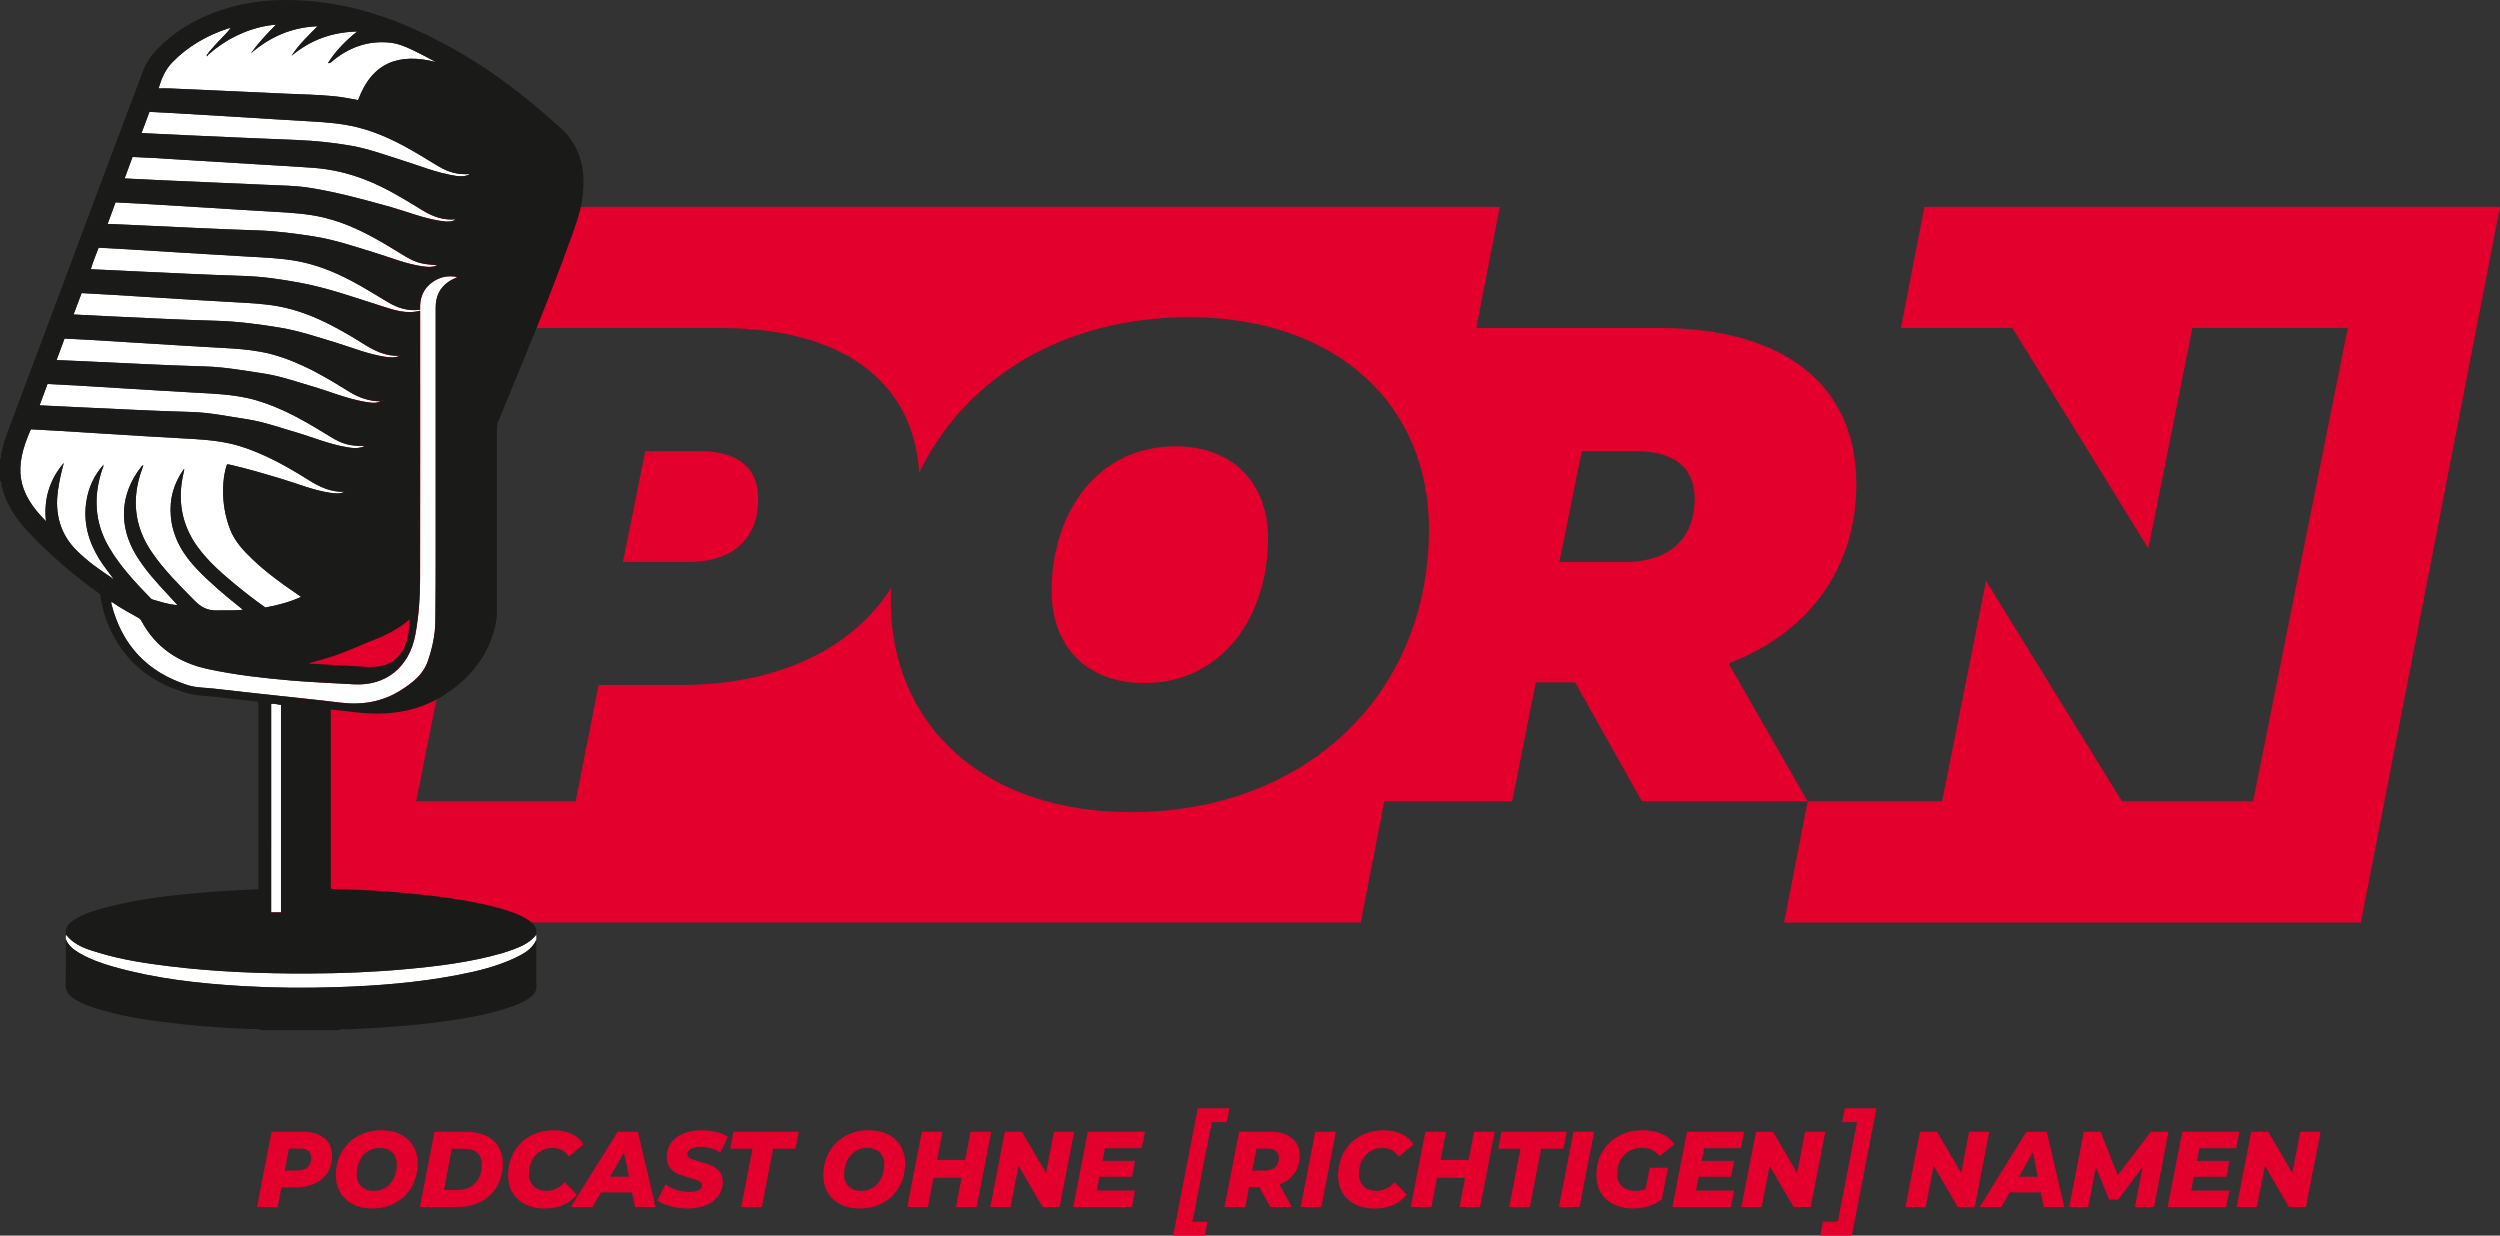 <?xml version="1.0" encoding="UTF-8"?>
<svg xmlns="http://www.w3.org/2000/svg" id="Ebene_2" data-name="Ebene 2" viewBox="0 0 708.66 350.25">
  <rect x="0" y="0" width="708.66" height="350.25" fill="#333333" stroke="none"/>
  <defs>
    <style>
      .cls-1 {
        fill: #fff;
      }

      .cls-2 {
        fill: #e4002c;
      }

      .cls-3 {
        fill: #1a1a18;
      }
    </style>
  </defs>
  <g id="Ebene_2-2" data-name="Ebene 2">
    <g id="Ebene_1-2" data-name="Ebene 1">
      <g>
        <path class="cls-2" d="M708.66,58.63h-163.15l-6.68,34.35h31.62l38.53,62.48,12.46-62.48h44.08l-26.83,134.17h-37.18l-38.53-62.48-12.46,62.48h-38.11l-6.68,34.35h163.49l39.43-202.86h0ZM526.18,137.06c0-27.79-20.32-44.08-55.78-44.08h-51.94l6.68-34.35H112l-39.43,202.86h313.14l6.68-34.35h36.24l6.71-33.73h11.12l18.98,33.73h46.96l-22.42-39.1c22.81-8.63,36.23-27.03,36.23-50.98h0ZM405.06,149.9c0,47.34-35.27,80.31-84.53,80.31-41.78,0-68.04-24.73-68.04-59.99,0-1.24.12-2.43.17-3.65-10.83,17.19-31.97,27.61-59.78,27.61h-23.19l-6.52,32.97h-45.23l26.83-134.17h59.61c34.49,0,54.53,15.13,56.19,40.97,13.09-27.04,41.13-44.04,76.45-44.04,41.78,0,68.04,24.73,68.04,59.99h0ZM480.37,141.47c0,11.31-7.28,17.83-19.74,17.83h-18.59l6.33-31.43h15.14c10.35,0,16.87,4.03,16.87,13.61h0ZM359.44,152.59c0-15.52-9.77-26.07-26.26-26.07-22.23,0-35.08,18.98-35.08,41.02,0,15.53,9.78,26.07,26.26,26.07,22.23,0,35.07-18.98,35.07-41.02h0ZM214.92,141.47c0-9.58-6.52-13.61-16.87-13.61h-15.14l-6.33,31.43h18.59c12.46,0,19.74-6.52,19.74-17.82h0Z"></path>
        <path class="cls-1" d="M31.89,163.69c.07.08.14.16.22.25-.19.17-.28.09-.36-.09.04-.06.09-.11.14-.15h0Z"></path>
        <path class="cls-1" d="M65.32,7.97c0-.12.04-.18.17-.13.04.14-.07.13-.15.15,0,0-.02-.02-.02-.02h0Z"></path>
        <path class="cls-1" d="M151.98,266.51c.08-.51.09-1.02,0-1.53-1.67,2.14-4,3.25-6.46,4.14-1.1.4-2.2.79-3.32,1.11-8.93,2.55-18.09,3.66-27.3,4.5-9.17.84-18.37,1.2-27.59,1.22-13.15.04-26.26-.46-39.32-2.06-6.59-.81-13.15-1.79-19.53-3.69-3.52-1.05-7.14-2.02-9.59-5.11-.02-.02-.14.03-.21.05,0,.38,0,.76,0,1.14.7,1.74,2.08,2.83,3.62,3.76,3.13,1.88,6.54,3.07,10.03,4.05,11.94,3.37,24.19,4.72,36.52,5.44,8.94.52,17.88.59,26.83.29,11.52-.38,22.98-1.28,34.31-3.48,5.48-1.06,10.9-2.39,15.98-4.78,2.43-1.14,4.8-2.42,6.03-5.04h0ZM133.22,49.33c-3.36.22-6-.44-8.94-2.21-1.84-1.11-3.68-2.23-5.52-3.33-5.59-3.34-11.36-6.25-17.74-7.79-4.16-1-8.4-1.34-12.66-1.58-6.93-.39-13.86-.84-20.79-1.26-5.91-.36-11.83-.72-17.74-1.07-2.48-.15-4.95-.26-7.46-.39-.76,2.04-1.48,3.98-2.23,5.98.51.04.92.08,1.33.1,3.81.19,7.61.38,11.42.55,10.41.46,20.81.95,31.22,1.35,5.18.2,10.31.73,15.41,1.62,4.81.84,9.37,2.53,14.01,3.98,5.23,1.63,10.3,3.76,15.77,4.58,1.61.24,2.96.1,3.93-.54h0ZM123.6,17.6c-2.13-1.18-4.27-2.27-6.42-3.32-2.21-1.08-4.45-2.02-6.95-2.23-6.01-.53-11.22,1.36-15.83,5.12-.38.31-.69.76-1.46.72,2.26-3.49,5-6.34,8.31-8.96-7.17.16-13.28,2.41-18.6,6.88,1.99-3.12,4.64-5.61,7.36-8.37-7.42.27-13.5,3.06-18.88,7.65,2.08-2.9,4.48-5.42,7.11-8.12-.88.1-1.44.14-2,.23-6.5,1.07-12.17,3.88-17.11,8.21-.13.17-.25.34-.44.58-.21-.49.05-.61.26-.76.27-.59.78-1,1.18-1.49,1.64-2,3.63-3.68,5.21-5.73l-.02-.02c-.18,0-.38-.03-.55.03-6.04,1.99-11.45,5.04-15.91,9.63-1.99,2.04-3.09,4.55-3.89,7.41,1.12,0,2.1-.04,3.08,0,10.98.49,21.95,1,32.92,1.49,4.53.2,9.06.28,13.57.71,2.36.23,4.68.69,6.98,1.12,3.91-10.74,11.65-13.46,22.08-10.78h0ZM43.54,44.78c-1.99-.12-3.98-.2-5.97-.3-.77,2.08-1.5,4.05-2.25,6.09,3.13.16,6.14.33,9.15.46,10.41.46,20.82.92,31.22,1.36,4.07.18,8.15.21,12.19.86,7.78,1.25,15.38,3.32,22.95,5.45,4.56,1.28,8.98,3.09,13.7,3.85,1.66.27,3.69.48,4.62-.39-3.51.33-6.56-.8-9.46-2.6-3.01-1.87-6.05-3.7-9.17-5.39-6.64-3.58-13.63-5.98-21.22-6.57-3.65-.29-7.31-.48-10.96-.71-7.04-.43-14.09-.85-21.13-1.28-4.56-.28-9.11-.58-13.67-.85h0ZM39.67,57.72c-2.29-.14-4.59-.24-6.92-.36-.76,2.06-1.49,4.05-2.25,6.11,2.7.11,5.19.21,7.68.33,11.58.52,23.15,1.15,34.73,1.5,5.35.17,10.62.87,15.87,1.68,5.96.92,11.69,2.88,17.46,4.65,4.5,1.37,8.87,3.19,13.57,3.86,1.33.19,2.67.32,4.17-.3-5.27-.42-6.24-.74-10.67-3.48-1.19-.73-2.38-1.46-3.58-2.18-5.65-3.36-11.48-6.34-17.94-7.87-4.46-1.06-9.01-1.36-13.58-1.61-6.9-.38-13.79-.84-20.68-1.26-5.95-.36-11.9-.73-17.86-1.08h0ZM79.65,199.81c-.96-.08-1.84-.45-2.78-.28v59.08h2.78v-58.8h0ZM36.02,70.65c-2.67-.16-5.34-.29-8.05-.44-.74,2.02-1.6,3.96-2.21,6.1,4.15.2,8.14.4,12.14.58,10.41.46,20.82,1.01,31.24,1.33,5.32.16,10.55.94,15.73,1.89,7.94,1.45,15.56,4.19,23.25,6.62,3.54,1.12,7.1,2.39,11,1.33v1.05c0,24.95.03,49.91-.02,74.86-.01,5.36-.36,10.72-1.36,16-1.73,9.16-8.36,14.49-17.32,14-5.96-.33-11.92-.57-17.86-1.08-7.86-.67-15.69-1.56-23.42-3.21-8.35-1.78-14.9-6.01-19.01-13.66-.16-.3-.33-.57-.65-.76-2.6-1.51-5.29-2.87-7.89-4.73,0,.34-.03.49,0,.63,2.95,11.67,10.16,19.37,21.63,23.04,2.46.79,5.07.71,7.61,1.01,5.85.68,11.71,1.31,17.56,1.95,5.97.66,11.94,1.23,17.9,1.98,6.3.8,12.19-.14,17.57-3.62,3.16-2.05,6.1-4.3,7.43-8.09,1.28-3.67,2.1-7.41,2.14-11.29.09-7.26.09-14.52.09-21.78.01-22.38.01-44.76,0-67.15,0-3.13,1.11-5.68,3.76-7.43.72-.48,1.53-.81,2.39-1.25-2.57-.53-4.83-.08-6.9,1.32-2.8,1.89-3.83,4.64-3.65,7.93-3.35.48-6.29-.45-9.04-2.08-3.51-2.08-6.94-4.27-10.56-6.16-5.07-2.66-10.34-4.74-16.02-5.67-4.22-.7-8.48-.88-12.74-1.12-7.09-.4-14.17-.84-21.26-1.27-4.48-.27-8.97-.57-13.45-.83h0ZM108.6,113.6s-.03-.07-.05-.07c-.08,0-.16.02-.28.04.14.12.24.12.33.03h0ZM32.25,83.59c-3.01-.18-6.03-.34-9.12-.51-.76,2.01-1.51,4.01-2.29,6.07,3.01.16,5.9.32,8.8.45,10.41.46,20.82,1.05,31.24,1.32,6.26.16,12.44.96,18.58,1.98,5.27.88,10.37,2.61,15.49,4.15,4.69,1.41,9.23,3.33,14.11,4.07,1.44.22,2.88.37,4.28-.28-3.97.25-7.26-1.42-10.46-3.45-2.9-1.84-5.87-3.57-8.92-5.15-4.81-2.5-9.82-4.46-15.17-5.43-3.94-.71-7.95-.9-11.95-1.12-7.05-.38-14.1-.83-21.14-1.26-4.48-.27-8.97-.56-13.45-.83h0ZM24.5,96.29c-2.06-.12-4.13-.21-6.21-.32-.77,2.06-1.5,4.02-2.26,6.09,2.49.11,4.83.21,7.16.31,11.58.52,23.14,1.17,34.73,1.49,5.65.15,11.17,1.16,16.71,1.99,4.72.71,9.27,2.32,13.87,3.66,4.88,1.42,9.58,3.42,14.61,4.32,1.61.29,3.23.63,4.81-.06-3.21-.04-6.09-1-8.79-2.66-4.21-2.59-8.41-5.18-12.9-7.27-3.94-1.83-8-3.34-12.27-4.12-3.6-.66-7.26-.92-10.92-1.11-6.97-.37-13.94-.83-20.91-1.25-5.88-.36-11.75-.72-17.63-1.08h0ZM20.84,109.22c-2.44-.15-4.89-.26-7.37-.38-.76,2.04-1.48,3.99-2.25,6.05,4.05.2,7.89.4,11.73.57,10.37.46,20.74,1.04,31.12,1.31,5.4.14,10.63,1.27,15.91,2.06,4.64.7,9.12,2.31,13.64,3.63,4.88,1.42,9.59,3.43,14.63,4.28,1.67.28,3.33.55,5.21-.34-4.23.08-6.38-.51-9.75-2.58-4.41-2.7-8.82-5.39-13.54-7.53-3.3-1.49-6.7-2.75-10.22-3.51-4.7-1.01-9.5-1.21-14.29-1.47-7.05-.38-14.1-.83-21.14-1.26-4.56-.28-9.12-.57-13.68-.84h0ZM17.09,122.15c-2.78-.17-5.57-.31-8.33-.46-4.9,10.94-3.99,17.77,4.27,26.05-.65-6.32,1.04-11.79,5.07-16.52-.73,2.61-1.31,5.25-1.68,7.94-.89,6.5.68,12.29,5.35,16.93,2.99,2.96,6.44,5.43,9.98,7.75.04-.06.09-.11.14-.15-1.3-1.76-2.66-3.47-3.81-5.34-3.11-5.06-4.54-10.5-3.56-16.43.63-3.78,2.18-7.17,4.74-10.06,0,0,0-.01,0-.02.19.09.2,0,.15-.22-.07.1-.1.17-.15.23,0,0,0,0,0,.01.18.39-.11.7-.22,1.03-2.61,7.73-2.28,15.23,1.92,22.35,3.15,5.34,7.36,9.84,11.65,14.26.16.16.33.36.53.41,2.37.68,4.7,1.5,7.19,1.62-.91-.99-1.8-1.99-2.72-2.97-3.25-3.48-6.45-7-8.95-11.08-5.11-8.35-4.62-17.44,1.29-25.02.16-.21.29-.48.71-.56-.15.41-.26.72-.37,1.03-3.04,8.33-2.29,16.22,2.75,23.6,3.49,5.11,7.88,9.43,12.2,13.81,1.82,1.85,3.71,2.79,6.34,2.7,2.38-.08,4.77.12,7.3-.19-.5-.41-.87-.72-1.25-1.02-4.08-3.25-8.04-6.62-11.67-10.38-4.09-4.24-6.99-9.09-7.53-15.07-.44-4.91.83-9.39,3.7-13.41.04.03.07.07.11.1-.06.29-.11.59-.18.89-1.82,7.66-.65,14.78,4.03,21.17,2.92,3.99,6.62,7.24,10.4,10.38,2.84,2.36,5.77,4.62,8.74,6.7,3.53-.64,6.86-1.53,10.12-3-.31-.23-.55-.41-.79-.58-4.5-3.05-8.92-6.23-12.87-9.99-2.64-2.51-5.15-5.14-6.47-8.62-1.4-3.67-2.05-7.48-1.97-11.42.05-2.37.3-4.71,1.13-7,.36.06.62.08.87.14,5,1.15,9.9,2.61,14.81,4.09,4.5,1.36,8.87,3.18,13.57,3.87,1.36.2,2.73.38,4.05-.3-3.77.16-6.98-1.31-10.06-3.25-4.05-2.55-8.19-4.97-12.56-6.96-3.16-1.44-6.4-2.68-9.77-3.44-4.46-1-9.03-1.25-13.6-1.49-7.05-.36-14.09-.83-21.14-1.26-4.48-.27-8.96-.57-13.45-.84h0ZM50.38,171.53s-.03,0-.04,0c0,0,.01.01.02.02h.02ZM50.38,171.53h-.02c.03.05.07.09.05.07,0,.02-.01-.03-.03-.07h0Z"></path>
        <path class="cls-3" d="M29.27,131.85c.04-.06.08-.13.15-.23.05.21.04.31-.15.22h0Z"></path>
        <path class="cls-3" d="M59.13,15.39c-.13.17-.25.34-.44.58-.21-.49.05-.61.26-.76.06.06.12.12.18.18h0Z"></path>
        <path class="cls-3" d="M161.44,39c-1.45-1.94-3.38-3.45-5.18-5.06-11.77-10.52-24.64-19.39-39.12-25.82-7.89-3.5-16.05-6.09-24.61-7.28-11.58-1.62-22.97-1.12-33.89,3.55-5.9,2.52-11.1,6.06-15.33,10.95-2.05,2.38-2.96,5.3-4.04,8.15-4.09,10.83-8.18,21.67-12.24,32.52-4.02,10.72-7.99,21.45-12.01,32.17-4.01,10.7-8.06,21.39-12.05,32.1-1.19,3.2-2.49,6.39-2.81,9.85,0,.05-.1.1-.16.14v5.9c.48.54.39,1.25.54,1.88,1.37,5.5,4.62,9.83,8.47,13.81,5.77,5.96,12.04,11.32,18.79,16.14.18.13.36.28.6.46.38,3.19,1.23,6.31,2.54,9.29,4.35,9.83,11.93,15.88,22.16,18.75,2.85.8,5.82.79,8.74,1.14,3.78.46,7.56.84,11.4,1.26v53.15c-3.18.17-6.38.29-9.57.5-11.15.74-22.26,1.79-33.13,4.52-3.03.76-6.03,1.66-8.77,3.21-1.35.76-2.68,1.58-3.07,3.28-.12.53-.07,1.05-.05,1.58.07-.02.19-.07.21-.05,2.45,3.1,6.07,4.07,9.59,5.11,6.38,1.9,12.94,2.88,19.53,3.69,13.06,1.6,26.18,2.1,39.32,2.06,9.21-.03,18.42-.38,27.59-1.22,9.2-.84,18.37-1.95,27.3-4.5,1.12-.32,2.22-.71,3.32-1.11,2.47-.89,4.8-2,6.46-4.14.37-1.93-.65-3.15-2.13-4.13-2.68-1.77-5.7-2.71-8.75-3.54-6.27-1.7-12.68-2.69-19.12-3.44-9-1.05-18.04-1.67-27.1-1.82-.37,0-.76,0-1.1-.22v-50.69c2.22.23,4.39.42,6.54.7,9.02,1.18,17.73.14,25.49-4.75,7.51-4.73,12.84-11.35,14.73-20.31.21-1,.33-2,.33-3.03-.01-17.39,0-34.78-.01-52.17,0-.72.09-1.39.38-2.08,7.11-17.23,14.31-34.43,20.62-51.98,1.3-3.63,2.66-7.25,3.2-11.1.87-6.23.29-12.2-3.6-17.42h0ZM76.87,199.53c.94-.17,1.82.19,2.78.28v58.8h-2.78v-59.08h0ZM8.76,121.69c2.77.15,5.55.29,8.33.46,4.48.27,8.96.57,13.45.84,7.04.43,14.09.9,21.14,1.26,4.57.24,9.14.49,13.6,1.49,3.37.76,6.61,2.01,9.77,3.44,4.37,1.99,8.5,4.41,12.56,6.96,3.09,1.94,6.29,3.41,10.06,3.25-1.31.68-2.69.49-4.05.3-4.69-.68-9.06-2.51-13.57-3.87-4.9-1.48-9.81-2.94-14.81-4.09-.25-.06-.51-.08-.87-.14-.82,2.29-1.08,4.63-1.13,7-.08,3.93.57,7.75,1.97,11.42,1.33,3.48,3.84,6.11,6.47,8.62,3.96,3.76,8.37,6.93,12.87,9.99.25.17.48.35.79.58-3.25,1.47-6.59,2.36-10.12,3-2.96-2.08-5.89-4.34-8.74-6.7-3.78-3.14-7.48-6.4-10.4-10.38-4.68-6.39-5.85-13.51-4.03-21.17.07-.29.12-.59.18-.89-.04-.03-.07-.07-.11-.1-2.87,4.02-4.14,8.5-3.7,13.41.54,5.99,3.44,10.83,7.53,15.07,3.63,3.76,7.59,7.13,11.67,10.38.38.3.74.61,1.25,1.02-2.53.3-4.92.11-7.3.19-2.62.09-4.51-.86-6.34-2.7-4.33-4.38-8.71-8.7-12.2-13.81-5.04-7.38-5.79-15.27-2.75-23.6.11-.31.22-.62.37-1.03-.42.08-.55.35-.71.56-5.92,7.58-6.4,16.68-1.29,25.02,2.5,4.08,5.7,7.6,8.95,11.08.92.98,1.81,1.98,2.72,2.97.01,0,.03,0,.04,0,.02.05.04.09.03.07.01.02-.02-.02-.05-.06,0,0-.01-.01-.02-.02-2.49-.12-4.83-.94-7.19-1.62-.2-.06-.37-.25-.53-.41-4.3-4.42-8.5-8.92-11.65-14.26-4.2-7.12-4.54-14.62-1.92-22.35.11-.33.4-.63.22-1.03-2.56,2.89-4.12,6.28-4.74,10.06-.98,5.93.45,11.37,3.56,16.43,1.15,1.87,2.51,3.58,3.81,5.34.07.08.14.16.22.25-.19.17-.28.09-.36-.09-3.53-2.32-6.99-4.79-9.98-7.75-4.68-4.64-6.25-10.43-5.35-16.93.37-2.69.95-5.32,1.68-7.94-4.03,4.73-5.72,10.2-5.07,16.52-8.25-8.28-9.17-15.11-4.27-26.05h0ZM116.19,175.52c-.33,3.41-.52,6.61-2.38,9.4-1.53,2.29-3.75,3.59-6.44,3.98-2.44.35-4.9.02-7.34-.1-4.11-.21-8.21-.46-12.31-.69,0-.05-.02-.1-.03-.16,2.05-.58,4.11-1.11,6.14-1.75,4.1-1.28,7.95-3.19,11.95-4.72,3.7-1.42,7.19-3.19,10.42-5.97h0ZM108.27,113.58c.11-.02.2-.04.28-.04.02,0,.05.06.05.07-.09.1-.19.1-.33-.03h0ZM20.84,109.22c4.56.27,9.12.56,13.68.84,7.05.43,14.09.88,21.14,1.26,4.79.26,9.59.46,14.29,1.47,3.53.76,6.92,2.02,10.22,3.51,4.72,2.14,9.13,4.83,13.54,7.53,3.38,2.06,5.52,2.66,9.75,2.58-1.88.88-3.54.62-5.21.34-5.05-.85-9.75-2.86-14.63-4.28-4.52-1.32-9-2.93-13.64-3.63-5.28-.79-10.51-1.92-15.91-2.06-10.38-.27-20.75-.85-31.12-1.31-3.84-.17-7.68-.38-11.73-.57.77-2.07,1.49-4.01,2.25-6.05,2.48.13,4.93.24,7.37.38h0ZM18.29,95.97c2.08.1,4.15.19,6.21.32,5.88.35,11.75.72,17.63,1.08,6.97.42,13.93.88,20.91,1.25,3.66.19,7.32.45,10.92,1.11,4.28.79,8.33,2.29,12.27,4.12,4.49,2.09,8.7,4.68,12.9,7.27,2.7,1.66,5.57,2.62,8.79,2.66-1.58.69-3.2.35-4.81.06-5.03-.9-9.74-2.9-14.61-4.32-4.59-1.34-9.15-2.95-13.87-3.66-5.54-.83-11.05-1.84-16.71-1.99-11.58-.31-23.15-.97-34.73-1.49-2.33-.1-4.66-.2-7.16-.31.77-2.06,1.5-4.02,2.26-6.09h0ZM23.14,83.08c3.09.17,6.1.33,9.12.51,4.48.27,8.97.56,13.45.83,7.05.43,14.09.88,21.14,1.26,4,.22,8,.41,11.95,1.12,5.35.97,10.36,2.93,15.17,5.43,3.05,1.58,6.02,3.31,8.92,5.15,3.2,2.03,6.5,3.7,10.46,3.45-1.4.66-2.84.5-4.28.28-4.88-.74-9.42-2.66-14.11-4.07-5.13-1.54-10.22-3.27-15.49-4.15-6.14-1.02-12.31-1.82-18.58-1.98-10.42-.27-20.83-.85-31.24-1.32-2.9-.13-5.79-.3-8.8-.45.78-2.06,1.53-4.06,2.29-6.07h0ZM27.96,70.22c2.72.15,5.39.28,8.05.44,4.49.27,8.97.56,13.45.83,7.09.43,14.17.88,21.26,1.27,4.26.24,8.53.42,12.74,1.12,5.67.93,10.95,3.02,16.02,5.67,3.61,1.9,7.05,4.08,10.56,6.16,2.75,1.63,5.69,2.57,9.04,2.08-.18-3.29.85-6.04,3.65-7.93,2.07-1.39,4.34-1.85,6.9-1.32-.86.45-1.68.78-2.39,1.25-2.65,1.76-3.76,4.3-3.76,7.43.01,22.38.01,44.76,0,67.15,0,7.26,0,14.52-.09,21.78-.05,3.87-.87,7.62-2.14,11.29-1.32,3.79-4.26,6.05-7.43,8.09-5.37,3.48-11.27,4.42-17.57,3.62-5.95-.75-11.93-1.32-17.9-1.98-5.85-.64-11.71-1.27-17.56-1.95-2.54-.3-5.15-.23-7.61-1.01-11.47-3.66-18.68-11.36-21.63-23.04-.03-.14,0-.3,0-.63,2.6,1.86,5.29,3.22,7.89,4.73.32.18.49.46.65.76,4.12,7.65,10.66,11.88,19.01,13.66,7.73,1.65,15.56,2.53,23.42,3.21,5.95.51,11.91.75,17.86,1.08,8.96.5,15.59-4.83,17.32-14,1-5.28,1.35-10.64,1.36-16,.05-24.95.02-49.91.02-74.86v-1.05c-3.9,1.07-7.46-.21-11-1.33-7.69-2.43-15.31-5.17-23.25-6.62-5.18-.95-10.41-1.73-15.73-1.89-10.42-.31-20.83-.86-31.24-1.33-3.99-.18-7.98-.38-12.14-.58.61-2.14,1.47-4.08,2.21-6.1h0ZM32.75,57.36c2.34.12,4.63.22,6.92.36,5.95.35,11.9.72,17.86,1.08,6.89.42,13.78.88,20.68,1.26,4.56.25,9.11.55,13.58,1.61,6.46,1.53,12.29,4.5,17.94,7.87,1.2.71,2.39,1.45,3.58,2.18,4.43,2.73,5.41,3.06,10.67,3.48-1.5.62-2.85.49-4.17.3-4.7-.66-9.07-2.48-13.57-3.86-5.76-1.76-11.5-3.73-17.46-4.65-5.25-.81-10.52-1.51-15.87-1.68-11.58-.36-23.15-.99-34.73-1.5-2.49-.11-4.98-.21-7.68-.33.76-2.07,1.49-4.05,2.25-6.11h0ZM43.54,44.78c4.56.27,9.11.57,13.67.85,7.04.43,14.09.84,21.13,1.28,3.65.22,7.31.42,10.96.71,7.58.59,14.57,2.99,21.22,6.57,3.12,1.69,6.16,3.52,9.17,5.39,2.89,1.8,5.95,2.93,9.46,2.6-.93.87-2.96.66-4.62.39-4.71-.76-9.13-2.57-13.7-3.85-7.58-2.13-15.17-4.2-22.95-5.45-4.04-.65-8.12-.68-12.19-.86-10.41-.45-20.82-.9-31.22-1.36-3.01-.13-6.01-.3-9.15-.46.76-2.05,1.49-4.01,2.25-6.09,1.99.1,3.98.18,5.97.3h0ZM123.6,17.6c-10.43-2.67-18.17.04-22.08,10.78-2.29-.43-4.61-.9-6.98-1.12-4.51-.43-9.05-.51-13.57-.71-10.97-.5-21.95-1-32.92-1.49-.98-.04-1.96,0-3.08,0,.8-2.86,1.91-5.37,3.89-7.41,4.46-4.59,9.87-7.64,15.91-9.63.17-.06.37-.02.55-.03,0-.12.04-.18.17-.13.04.14-.07.13-.15.15-1.58,2.05-3.57,3.73-5.21,5.73-.4.49-.91.9-1.18,1.49.06.06.12.12.18.18,4.94-4.33,10.61-7.14,17.11-8.21.55-.09,1.12-.13,2-.23-2.63,2.7-5.03,5.22-7.11,8.12,5.38-4.59,11.46-7.38,18.88-7.65-2.71,2.77-5.37,5.25-7.36,8.37,5.32-4.46,11.43-6.72,18.6-6.88-3.31,2.62-6.05,5.47-8.31,8.96.76.04,1.08-.41,1.46-.72,4.62-3.76,9.82-5.65,15.83-5.12,2.5.22,4.74,1.15,6.95,2.23,2.15,1.06,4.3,2.14,6.42,3.32h0ZM133.22,49.33c-.97.63-2.32.77-3.93.54-5.46-.82-10.54-2.95-15.77-4.58-4.64-1.45-9.2-3.13-14.01-3.98-5.1-.89-10.23-1.42-15.41-1.62-10.41-.4-20.82-.89-31.22-1.35-3.81-.17-7.61-.37-11.42-.55-.41-.02-.82-.06-1.33-.1.75-2.01,1.47-3.94,2.23-5.98,2.51.13,4.98.25,7.46.39,5.92.35,11.83.71,17.74,1.07,6.93.42,13.86.87,20.79,1.26,4.26.24,8.5.58,12.66,1.58,6.38,1.53,12.15,4.45,17.74,7.79,1.85,1.1,3.68,2.22,5.52,3.33,2.94,1.77,5.57,2.43,8.94,2.21h0ZM29.26,131.83s0,.01,0,.02c0,0,0,0,0-.01h0ZM18.66,266.27c0,4.27.02,8.54-.04,12.81-.02,1.55.55,2.69,1.75,3.59,1.52,1.15,3.23,1.92,5.01,2.55,8.75,3.06,17.88,4.2,27.02,5.19,6,.65,12.03,1.01,18.07,1.28,1.16.05,2.37-.18,3.5.32h22.23c.71-.48,1.51-.2,2.26-.23,9.24-.39,18.45-1.01,27.61-2.29,6.04-.84,12.06-1.87,17.88-3.79,2.36-.78,4.7-1.63,6.65-3.25.81-.67,1.44-1.45,1.44-2.57,0-4.46-.03-8.91-.04-13.37-1.23,2.61-3.6,3.89-6.03,5.04-5.08,2.39-10.5,3.72-15.98,4.78-11.33,2.19-22.79,3.1-34.31,3.48-8.95.3-17.9.23-26.83-.29-12.33-.72-24.58-2.07-36.52-5.44-3.49-.99-6.9-2.17-10.03-4.05-1.54-.93-2.92-2.02-3.62-3.76h0Z"></path>
        <path class="cls-2" d="M85.73,320.82h-8.74l-4.14,21.32h5.85l1.06-5.57h4.14c2.05,0,3.85-.37,5.39-1.1,1.55-.73,2.74-1.77,3.58-3.11.84-1.34,1.26-2.9,1.26-4.69,0-2.17-.73-3.86-2.19-5.06-1.46-1.2-3.53-1.8-6.2-1.8h0ZM84.17,331.81h-3.49l1.21-6.24h3.07c1.04,0,1.85.22,2.41.65.56.44.84,1.09.84,1.96,0,1.16-.35,2.05-1.05,2.68-.7.63-1.7.94-3,.94h0ZM105.49,342.56c2.5,0,4.73-.55,6.69-1.65,1.96-1.1,3.49-2.62,4.58-4.57,1.09-1.95,1.64-4.14,1.64-6.58,0-1.83-.42-3.45-1.26-4.87-.84-1.42-2.03-2.53-3.58-3.32-1.55-.79-3.36-1.19-5.45-1.19-2.5,0-4.73.55-6.69,1.65-1.96,1.1-3.49,2.62-4.58,4.57-1.09,1.95-1.64,4.14-1.64,6.58,0,1.83.42,3.45,1.26,4.87.84,1.42,2.03,2.53,3.58,3.32,1.55.79,3.36,1.19,5.45,1.19h0ZM106,337.57c-1.54,0-2.73-.43-3.59-1.29-.86-.86-1.29-2.02-1.29-3.46,0-1.36.27-2.6.8-3.73.53-1.13,1.29-2.03,2.27-2.7.99-.67,2.13-1,3.43-1,1.54,0,2.73.43,3.59,1.29.86.86,1.28,2.02,1.28,3.46,0,1.36-.27,2.6-.8,3.73-.53,1.13-1.29,2.03-2.27,2.7-.99.67-2.13,1-3.43,1h0ZM119.02,342.14h10.58c2.52,0,4.76-.51,6.71-1.52,1.95-1.01,3.47-2.46,4.56-4.32,1.09-1.87,1.64-4.04,1.64-6.52,0-1.83-.42-3.42-1.26-4.77-.84-1.35-2.03-2.39-3.59-3.11-1.56-.72-3.4-1.08-5.52-1.08h-8.98l-4.14,21.32h0ZM125.82,337.33l2.24-11.7h3.43c1.67,0,2.94.39,3.81,1.17.87.78,1.3,1.89,1.3,3.33s-.27,2.61-.8,3.7c-.53,1.09-1.31,1.94-2.35,2.56-1.03.62-2.26.93-3.68.93h-3.96ZM154.42,342.56c1.93,0,3.64-.31,5.14-.93,1.5-.62,2.81-1.63,3.93-3.03l-3.46-3.5c-1.4,1.64-3.08,2.47-5.05,2.47-1.56,0-2.79-.44-3.69-1.31-.91-.87-1.36-2.03-1.36-3.47s.28-2.67.84-3.79c.56-1.13,1.35-2.01,2.35-2.65,1-.64,2.17-.96,3.49-.96,2.03,0,3.54.83,4.55,2.5l4.22-3.47c-.73-1.28-1.83-2.27-3.31-2.97-1.48-.7-3.17-1.05-5.08-1.05-2.52,0-4.77.55-6.74,1.65-1.97,1.1-3.5,2.62-4.59,4.57-1.09,1.95-1.64,4.14-1.64,6.58,0,1.85.42,3.48,1.27,4.9.85,1.42,2.06,2.52,3.63,3.3,1.58.78,3.41,1.17,5.5,1.17h0ZM180,342.14h5.82l-4.99-21.32h-5.76l-13.26,21.32h6.17l2.39-4.14h8.8l.83,4.14h0ZM172.94,333.55l3.96-6.91,1.39,6.91h-5.35ZM194.92,342.56c1.99,0,3.74-.32,5.24-.94,1.51-.63,2.67-1.52,3.49-2.66.82-1.15,1.23-2.47,1.23-3.97,0-1.22-.31-2.2-.94-2.95-.63-.75-1.38-1.31-2.26-1.67-.88-.37-1.98-.72-3.32-1.07-1.2-.33-2.09-.63-2.66-.91-.57-.28-.86-.69-.86-1.22,0-.61.33-1.11.99-1.49.66-.38,1.57-.58,2.73-.58,1.02,0,2.02.14,3,.41.98.27,1.87.68,2.67,1.2l2.13-4.48c-.93-.59-2.03-1.04-3.31-1.36-1.28-.31-2.66-.47-4.14-.47-2.01,0-3.76.31-5.26.94-1.5.63-2.65,1.52-3.46,2.66-.81,1.15-1.21,2.48-1.21,4,0,1.26.32,2.27.96,3.05.64.77,1.4,1.35,2.29,1.72.89.38,2,.75,3.34,1.11,1.18.33,2.05.63,2.61.91.56.28.84.68.84,1.19,0,.59-.31,1.05-.93,1.39-.62.34-1.49.5-2.61.5-1.18,0-2.36-.18-3.54-.53-1.18-.35-2.29-.88-3.34-1.57l-2.3,4.51c.96.67,2.22,1.22,3.75,1.64,1.54.43,3.16.64,4.87.64h0ZM210.1,342.14h5.85l3.22-16.54h6.32l.94-4.78h-18.52l-.95,4.78h6.35l-3.22,16.54h0ZM243.66,342.56c2.5,0,4.73-.55,6.69-1.65,1.96-1.1,3.49-2.62,4.58-4.57,1.09-1.95,1.64-4.14,1.64-6.58,0-1.83-.42-3.45-1.26-4.87-.84-1.42-2.03-2.53-3.57-3.32-1.55-.79-3.36-1.19-5.45-1.19-2.5,0-4.73.55-6.69,1.65-1.96,1.1-3.49,2.62-4.58,4.57-1.09,1.95-1.64,4.14-1.64,6.58,0,1.83.42,3.45,1.26,4.87.84,1.42,2.03,2.53,3.58,3.32,1.55.79,3.36,1.19,5.45,1.19h0ZM244.16,337.57c-1.54,0-2.73-.43-3.59-1.29-.86-.86-1.29-2.02-1.29-3.46,0-1.36.27-2.6.8-3.73.53-1.13,1.29-2.03,2.27-2.7.99-.67,2.13-1,3.43-1,1.54,0,2.73.43,3.59,1.29.86.86,1.28,2.02,1.28,3.46,0,1.36-.27,2.6-.8,3.73-.53,1.13-1.29,2.03-2.28,2.7-.98.67-2.13,1-3.43,1h0ZM275.12,320.82l-1.54,7.98h-7.95l1.54-7.98h-5.85l-4.14,21.32h5.85l1.6-8.28h7.95l-1.6,8.28h5.85l4.14-21.32h-5.85ZM298.76,320.82l-2.25,11.66-6.85-11.66h-4.81l-4.14,21.32h5.73l2.28-11.69,6.82,11.69h4.81l4.14-21.32h-5.73ZM323.63,325.48l.92-4.66h-16.19l-4.14,21.32h16.57l.95-4.66h-10.84l.74-3.9h9.22l.86-4.51h-9.19l.68-3.59h10.43ZM332.54,350.25h8.98l.75-3.93h-4.26l5.46-28.23h4.26l.75-3.93h-8.94l-7,36.1h0ZM368.42,327.61c0-2.13-.73-3.8-2.19-4.99-1.46-1.2-3.51-1.8-6.15-1.8h-8.83l-4.14,21.32h5.85l1.09-5.66h2.95l3.07,5.66h6.11l-3.51-6.39c1.81-.65,3.22-1.68,4.22-3.09,1-1.41,1.51-3.09,1.51-5.04h0ZM362.51,328.19c0,1.16-.35,2.05-1.06,2.68-.71.63-1.71.94-3.01.94h-3.49l1.24-6.24h3.07c1.02,0,1.82.22,2.39.65.57.44.86,1.09.86,1.96h0ZM368.69,342.14h5.85l4.14-21.32h-5.85l-4.14,21.32h0ZM389.69,342.56c1.93,0,3.64-.31,5.14-.93,1.5-.62,2.81-1.63,3.93-3.03l-3.46-3.5c-1.4,1.64-3.08,2.47-5.05,2.47-1.56,0-2.79-.44-3.69-1.31-.91-.87-1.36-2.03-1.36-3.47s.28-2.67.84-3.79c.56-1.13,1.35-2.01,2.35-2.65,1-.64,2.17-.96,3.49-.96,2.03,0,3.54.83,4.55,2.5l4.23-3.47c-.73-1.28-1.83-2.27-3.31-2.97-1.48-.7-3.17-1.05-5.08-1.05-2.52,0-4.77.55-6.74,1.65-1.97,1.1-3.5,2.62-4.59,4.57-1.09,1.95-1.64,4.14-1.64,6.58,0,1.85.42,3.48,1.27,4.9.85,1.42,2.06,2.52,3.63,3.3,1.57.78,3.41,1.17,5.49,1.17h0ZM417.84,320.82l-1.54,7.98h-7.95l1.54-7.98h-5.85l-4.14,21.32h5.85l1.59-8.28h7.95l-1.59,8.28h5.85l4.14-21.32h-5.85ZM427.8,342.14h5.85l3.22-16.54h6.32l.94-4.78h-18.52l-.95,4.78h6.35l-3.22,16.54h0ZM441.89,342.14h5.85l4.14-21.32h-5.85l-4.14,21.32h0ZM466.44,337.05c-.83.35-1.74.52-2.75.52-1.67,0-2.97-.43-3.9-1.29-.93-.86-1.39-2.03-1.39-3.49s.29-2.69.86-3.81c.57-1.12,1.38-2,2.44-2.63,1.05-.64,2.28-.96,3.68-.96,1.1,0,2.06.18,2.87.53.81.36,1.55.96,2.22,1.81l4.19-3.41c-1.91-2.62-4.91-3.93-9.01-3.93-2.58,0-4.87.55-6.85,1.65-1.99,1.1-3.54,2.61-4.64,4.55-1.1,1.94-1.65,4.14-1.65,6.59,0,1.85.43,3.48,1.28,4.9.86,1.42,2.07,2.52,3.63,3.3,1.57.78,3.39,1.17,5.48,1.17,1.56,0,3.04-.22,4.45-.66,1.41-.44,2.64-1.07,3.71-1.9l1.74-8.98h-5.17l-1.18,6.03h0ZM493.47,325.48l.92-4.66h-16.19l-4.14,21.32h16.57l.94-4.66h-10.84l.74-3.9h9.22l.86-4.51h-9.19l.68-3.59h10.43ZM511.67,320.82l-2.24,11.66-6.85-11.66h-4.82l-4.14,21.32h5.73l2.27-11.69,6.82,11.69h4.82l4.14-21.32h-5.73ZM524.91,350.25l7-36.1h-8.98l-.75,3.93h4.23l-5.46,28.23h-4.23l-.71,3.93h8.9ZM558.17,320.82l-2.24,11.66-6.85-11.66h-4.82l-4.14,21.32h5.73l2.28-11.69,6.82,11.69h4.81l4.14-21.32h-5.73ZM579.35,342.14h5.82l-4.99-21.32h-5.76l-13.26,21.32h6.17l2.39-4.14h8.8l.83,4.14h0ZM572.29,333.55l3.96-6.91,1.39,6.91h-5.35ZM609.69,320.82l-9.39,12.33-4.85-12.33h-4.76l-4.14,21.32h5.38l2.19-11.24,3.75,9.14h2.57l6.88-9.14-2.13,11.24h5.41l4.08-21.32h-4.99ZM633.86,325.48l.92-4.66h-16.19l-4.14,21.32h16.57l.95-4.66h-10.84l.74-3.9h9.22l.86-4.51h-9.19l.68-3.59h10.43ZM652.05,320.82l-2.25,11.66-6.85-11.66h-4.81l-4.14,21.32h5.73l2.28-11.69,6.82,11.69h4.81l4.14-21.32h-5.73Z"></path>
      </g>
    </g>
  </g>
</svg>
